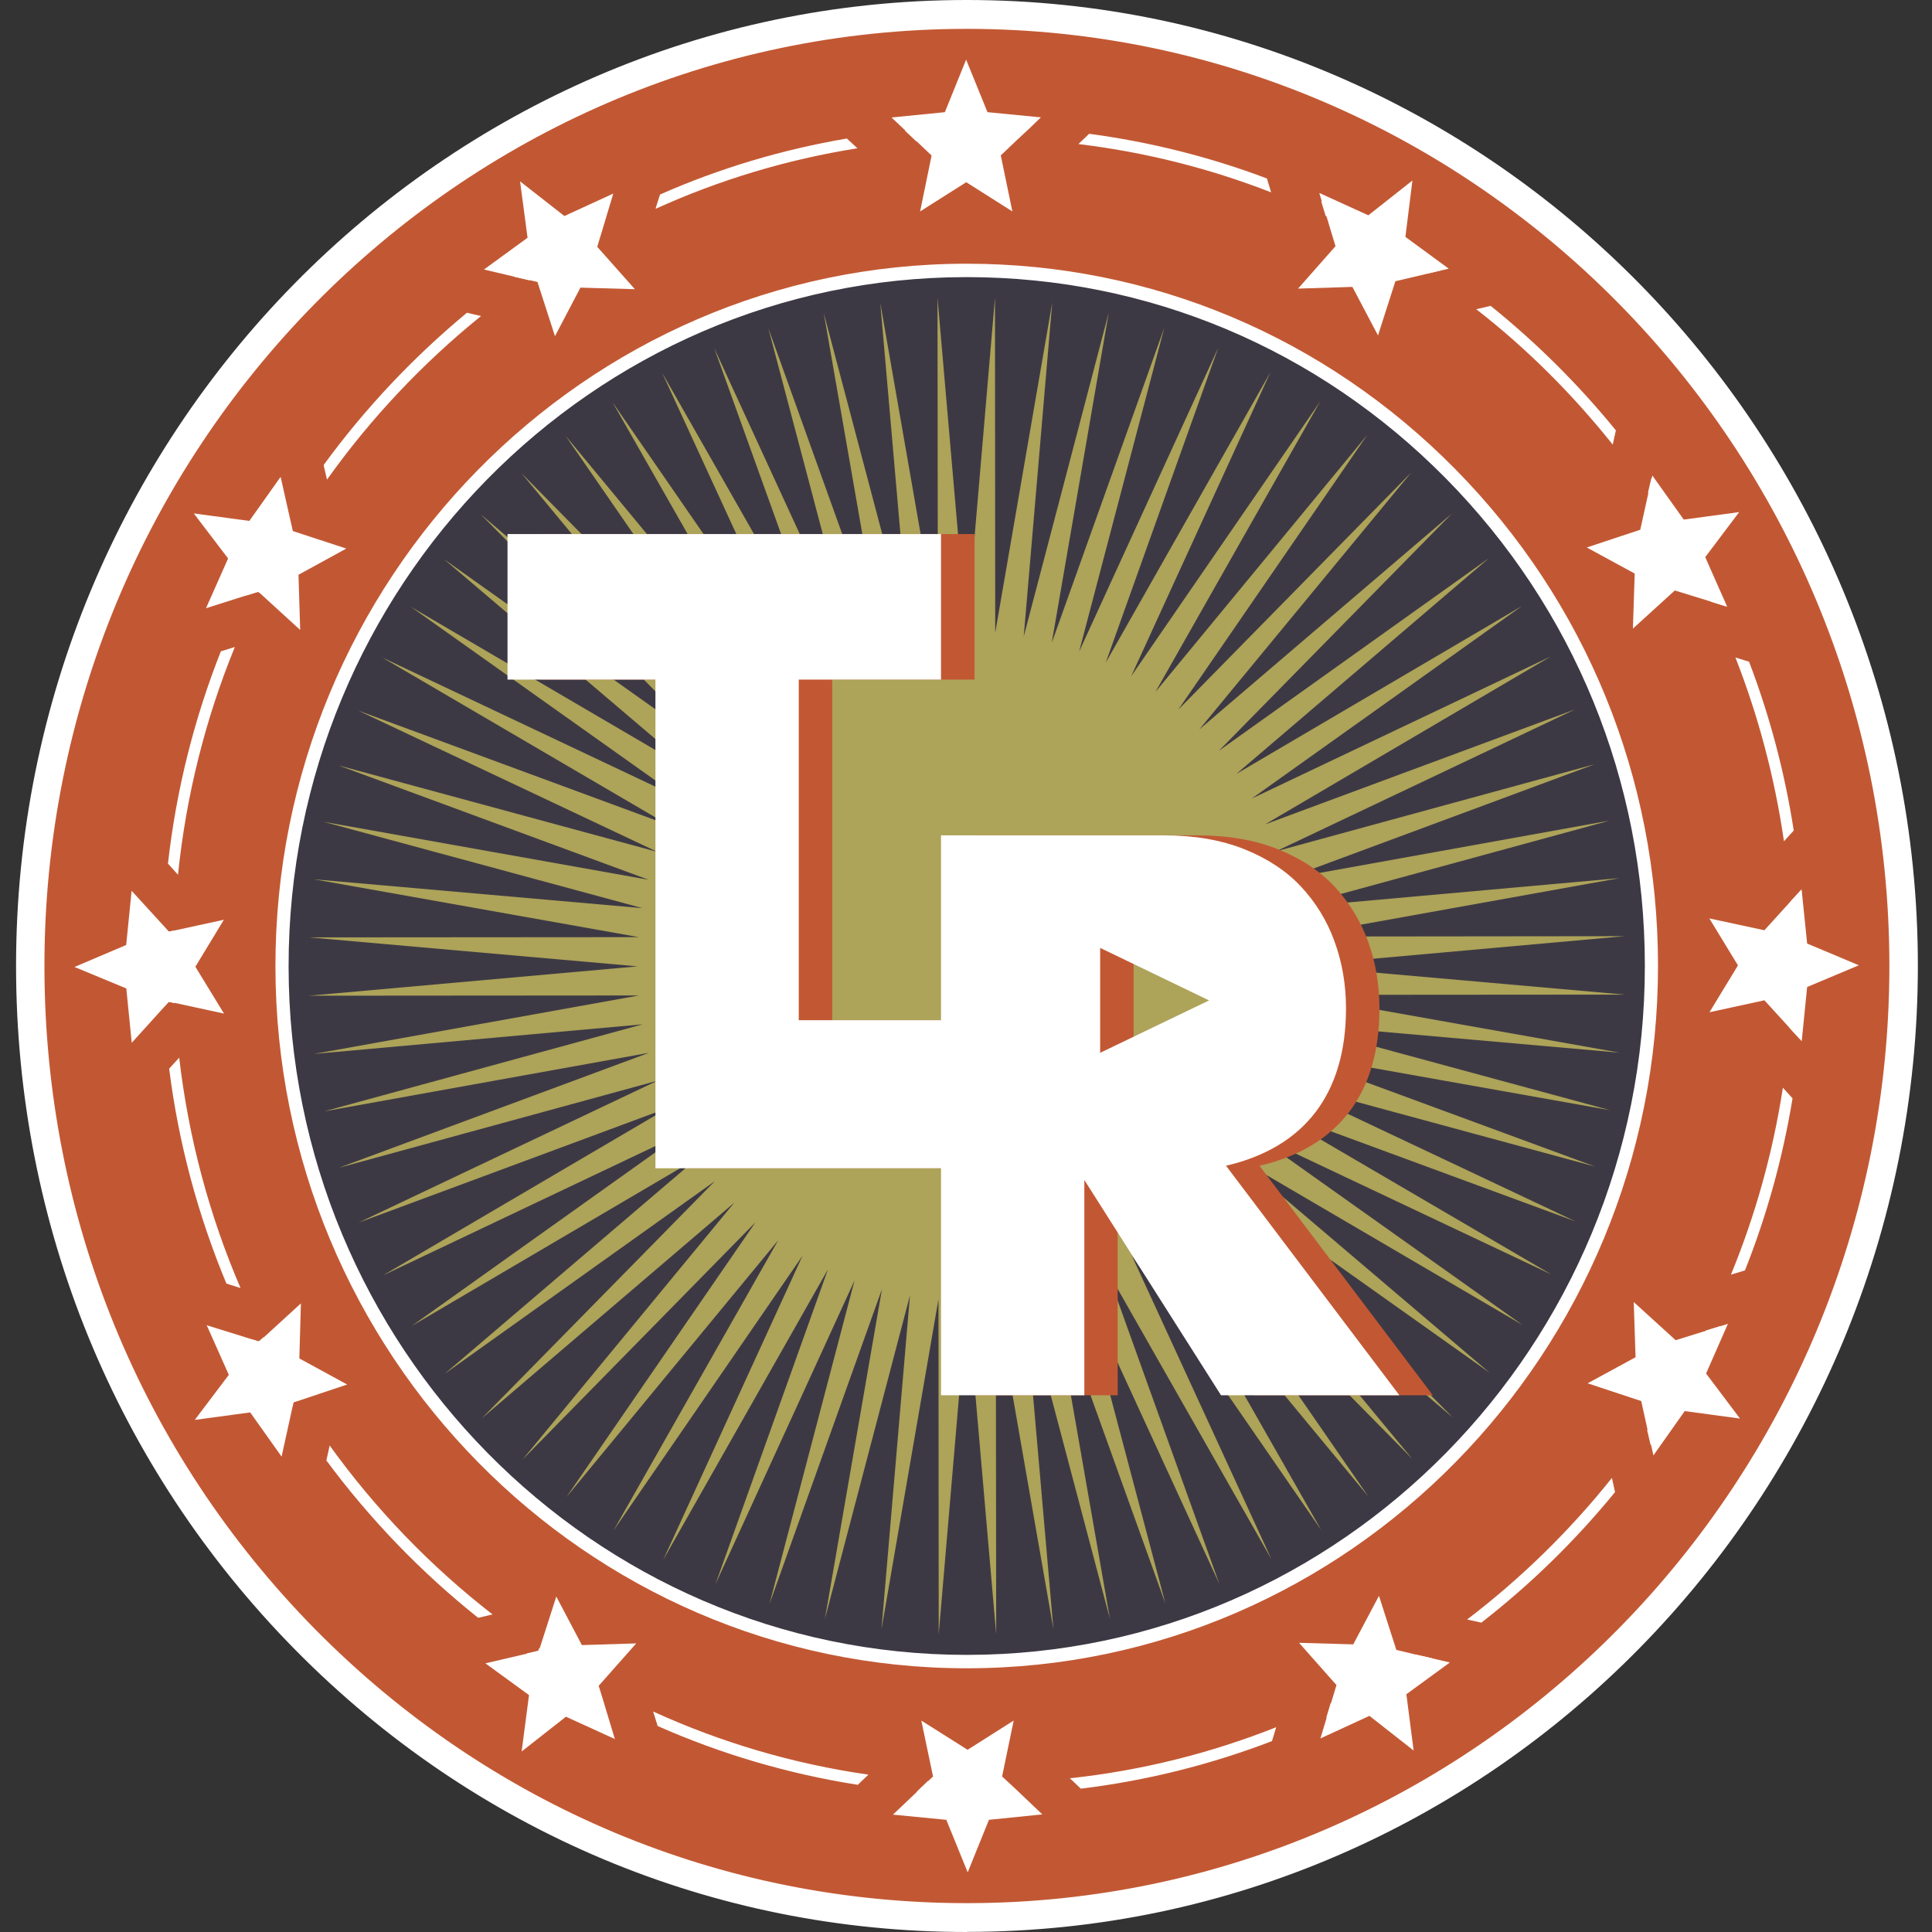 <?xml version="1.0" encoding="UTF-8"?> <svg xmlns="http://www.w3.org/2000/svg" width="16" height="16" viewBox="0 0 16 16" fill="none"><rect x="0" y="0" width="16" height="16" fill="#333333" stroke="none"/><g clip-path="url(#clip0_2953_23246)"><path d="M15.764 7.993C15.768 12.345 12.298 15.877 8.014 15.88C3.73 15.884 0.254 12.359 0.25 8.008C0.246 3.655 3.716 0.124 7.999 0.119C12.284 0.116 15.76 3.641 15.764 7.992" fill="#C25833"></path><path d="M8.007 16C5.906 16 3.931 15.17 2.444 13.662C0.956 12.152 0.135 10.144 0.133 8.007C0.129 3.596 3.658 0.004 8 0C8.002 0 8.005 0 8.008 0C12.347 0 15.879 3.584 15.883 7.992C15.886 12.404 12.357 15.996 8.015 15.999C8.013 15.999 8.01 15.999 8.008 15.999M8.008 0.239H8.001C3.788 0.243 0.364 3.728 0.368 8.007C0.37 10.08 1.167 12.028 2.61 13.493C4.053 14.955 5.97 15.761 8.007 15.761H8.015C12.227 15.757 15.651 12.272 15.647 7.992C15.643 3.716 12.217 0.239 8.007 0.239" fill="white"></path><path d="M13.677 7.995C13.68 11.176 11.144 13.758 8.012 13.76C4.88 13.763 2.339 11.187 2.336 8.005C2.333 4.823 4.869 2.242 8.001 2.239C11.133 2.236 13.674 4.813 13.677 7.995Z" fill="#3D3944"></path><path d="M8.006 13.816C4.852 13.816 2.284 11.21 2.281 8.005C2.279 4.798 4.844 2.187 8.001 2.184H8.006C9.534 2.184 10.97 2.788 12.051 3.884C13.133 4.981 13.73 6.441 13.731 7.995C13.734 11.202 11.169 13.813 8.012 13.816H8.006ZM8.006 2.295H8.001C4.904 2.297 2.388 4.859 2.39 8.005C2.393 11.149 4.912 13.705 8.006 13.705H8.012C11.109 13.702 13.625 11.14 13.622 7.995C13.621 6.47 13.036 5.039 11.974 3.962C10.913 2.887 9.505 2.295 8.006 2.295Z" fill="white"></path><path d="M8.004 5.23L8.24 2.465L8.242 5.24L8.714 2.507L8.478 5.272L9.182 2.59L8.71 5.324L9.642 2.715L8.937 5.396L10.089 2.88L9.157 5.488L10.521 3.083L9.368 5.6L10.933 3.325L9.569 5.73L11.323 3.602L9.758 5.877L11.688 3.912L9.933 6.04L12.024 4.253L10.094 6.218L12.33 4.623L10.239 6.409L12.604 5.019L10.367 6.613L12.842 5.437L10.477 6.827L13.044 5.875L10.568 7.05L13.207 6.329L10.64 7.281L13.33 6.796L10.692 7.516L13.414 7.272L10.723 7.756L13.455 7.753L10.734 7.997L13.456 8.237L10.723 8.239L13.415 8.718L10.693 8.478L13.333 9.194L10.642 8.715L13.21 9.661L10.57 8.945L13.047 10.115L10.479 9.169L12.847 10.554L10.37 9.383L12.609 10.973L10.242 9.587L12.337 11.369L10.097 9.779L12.031 11.739L9.937 9.957L11.695 12.081L9.762 10.12L11.331 12.392L9.573 10.268L10.941 12.67L9.373 10.398L10.529 12.912L9.162 10.509L10.098 13.117L8.942 10.602L9.652 13.282L8.715 10.675L9.192 13.407L8.483 10.728L8.724 13.492L8.247 10.759L8.25 13.534L8.01 10.77L7.774 13.535L7.772 10.76L7.3 13.493L7.536 10.728L6.831 13.41L7.304 10.676L6.372 13.285L7.077 10.604L5.925 13.12L6.857 10.512L5.493 12.917L6.646 10.4L5.081 12.675L6.445 10.271L4.691 12.398L6.256 10.123L4.327 12.088L6.081 9.96L3.99 11.746L5.92 9.782L3.683 11.377L5.775 9.591L3.41 10.981L5.647 9.387L3.172 10.562L5.537 9.173L2.97 10.125L5.445 8.95L2.807 9.671L5.374 8.719L2.684 9.204L5.322 8.483L2.601 8.728L5.291 8.244L2.559 8.246L5.28 8.003L2.559 7.763L5.291 7.761L2.6 7.282L5.321 7.521L2.681 6.806L5.372 7.286L2.804 6.339L5.444 7.055L2.967 5.885L5.535 6.832L3.167 5.446L5.644 6.617L3.405 5.027L5.772 6.413L3.677 4.631L5.917 6.221L3.983 4.261L6.077 6.043L4.319 3.919L6.252 5.88L4.683 3.608L6.441 5.732L5.072 3.33L6.641 5.603L5.484 3.088L6.853 5.491L5.915 2.883L7.072 5.398L6.363 2.718L7.299 5.325L6.822 2.592L7.531 5.272L7.29 2.508L7.767 5.241L7.764 2.466L8.004 5.23Z" fill="#ADA359"></path><path d="M3.922 2.603L3.867 2.59C3.422 2.959 3.023 3.382 2.681 3.85L2.683 3.864L2.708 3.972C3.07 3.464 3.501 3.007 3.984 2.617L3.922 2.603ZM8.134 1.051C7.919 1.051 7.705 1.061 7.494 1.082L7.587 1.169C7.767 1.154 7.95 1.146 8.134 1.146C8.231 1.146 8.328 1.148 8.425 1.152L8.521 1.062C8.393 1.054 8.263 1.051 8.134 1.051M10.941 1.665L10.978 1.787C11.271 1.926 11.551 2.087 11.819 2.266L11.944 2.236C11.628 2.018 11.293 1.826 10.94 1.665M13.677 3.956L13.648 4.079C13.845 4.366 14.02 4.669 14.172 4.984L14.293 5.022C14.119 4.646 13.912 4.29 13.677 3.956ZM14.765 9.008C14.682 9.548 14.536 10.067 14.335 10.556L14.451 10.521C14.631 10.068 14.764 9.591 14.845 9.096L14.765 9.008ZM13.349 12.24C12.998 12.679 12.595 13.073 12.15 13.412L12.268 13.438C12.676 13.121 13.047 12.758 13.375 12.357L13.349 12.239V12.24ZM8.86 14.727L8.883 14.748L8.951 14.813C9.501 14.746 10.031 14.612 10.534 14.419L10.569 14.304C10.03 14.518 9.456 14.663 8.86 14.727ZM5.409 14.174L5.445 14.289L5.446 14.294C5.968 14.525 6.524 14.69 7.104 14.781L7.137 14.749L7.192 14.697C6.566 14.607 5.967 14.429 5.409 14.174M2.73 11.972L2.703 12.095C3.064 12.582 3.487 13.021 3.96 13.398L4.079 13.37C3.566 12.972 3.112 12.501 2.73 11.971M1.829 5.394C1.61 5.948 1.46 6.537 1.391 7.152L1.474 7.244C1.542 6.583 1.703 5.949 1.945 5.358L1.83 5.394L1.829 5.394ZM1.442 7.706L1.396 7.716L1.35 7.666C1.346 7.764 1.344 7.863 1.344 7.963C1.344 8.091 1.348 8.216 1.354 8.343L1.396 8.297L1.446 8.308C1.44 8.194 1.437 8.079 1.437 7.964C1.437 7.878 1.438 7.792 1.442 7.707M1.484 8.759L1.401 8.85C1.479 9.473 1.642 10.07 1.875 10.63L1.992 10.667C1.735 10.07 1.562 9.429 1.484 8.759M2.182 11.074L2.142 11.11L2.086 11.092C2.187 11.292 2.296 11.486 2.414 11.672L2.427 11.613L2.479 11.596C2.372 11.427 2.273 11.252 2.182 11.073M4.954 13.961L4.962 13.951C4.791 13.858 4.626 13.757 4.465 13.648L4.458 13.671L4.362 13.693C4.562 13.829 4.772 13.957 4.987 14.07L4.954 13.961V13.961ZM8.35 14.762C8.283 14.765 8.214 14.766 8.147 14.766C7.991 14.766 7.837 14.761 7.684 14.75L7.591 14.839C7.774 14.854 7.96 14.861 8.148 14.861C8.248 14.861 8.348 14.858 8.448 14.854L8.35 14.763L8.35 14.762ZM11.732 13.705C11.504 13.853 11.267 13.986 11.02 14.105L10.983 14.227C11.288 14.085 11.58 13.919 11.859 13.733L11.732 13.704L11.732 13.705ZM14.127 11.02C13.985 11.307 13.822 11.583 13.641 11.844L13.67 11.968C13.889 11.657 14.084 11.328 14.25 10.981L14.127 11.019V11.02ZM14.914 7.372L14.827 7.467C14.838 7.627 14.844 7.788 14.844 7.95C14.844 8.14 14.837 8.329 14.821 8.514L14.907 8.607C14.928 8.391 14.938 8.172 14.938 7.95C14.938 7.755 14.93 7.563 14.914 7.372ZM14.485 5.48L14.372 5.445C14.561 5.927 14.697 6.437 14.774 6.967L14.855 6.878C14.78 6.394 14.655 5.925 14.485 5.48ZM12.344 2.533L12.226 2.561C12.645 2.887 13.023 3.265 13.356 3.682L13.382 3.564C13.073 3.185 12.725 2.839 12.345 2.533M10.492 1.478C10.023 1.301 9.53 1.176 9.02 1.108L8.931 1.193C9.487 1.26 10.022 1.396 10.527 1.593L10.492 1.478ZM7.014 1.147C6.474 1.239 5.955 1.395 5.466 1.611L5.433 1.715L5.43 1.729C5.955 1.491 6.514 1.321 7.101 1.228L7.014 1.148V1.147ZM4.259 2.292L4.382 2.321C4.571 2.191 4.766 2.069 4.969 1.959L5.008 1.829C4.748 1.967 4.498 2.122 4.259 2.292ZM2.421 4.397L2.393 4.273C2.26 4.486 2.14 4.706 2.031 4.934L2.136 4.901L2.147 4.91C2.232 4.735 2.325 4.565 2.427 4.4L2.421 4.397ZM2.421 4.397L2.393 4.273C2.26 4.486 2.14 4.706 2.031 4.934L2.136 4.901L2.147 4.91C2.232 4.735 2.325 4.565 2.427 4.4L2.421 4.397Z" fill="white"></path><path d="M8.62 0.972L8.526 1.063L8.43 1.152L8.288 1.287L8.384 1.751L8.002 1.509L7.62 1.751L7.715 1.288L7.591 1.17L7.499 1.082L7.383 0.973L7.825 0.929L8.001 0.494L8.178 0.929L8.62 0.972Z" fill="white"></path><path d="M5.258 2.395L4.807 2.382L4.596 2.784L4.451 2.335L4.385 2.32L4.262 2.292L4.008 2.232L4.369 1.969L4.307 1.502L4.674 1.789L5.079 1.603L5.011 1.829L4.972 1.958L4.946 2.044L5.258 2.395Z" fill="white"></path><path d="M2.472 4.76L2.486 5.217L2.15 4.91L2.14 4.901L2.034 4.933L1.706 5.037L1.889 4.625L1.605 4.252L2.065 4.314L2.324 3.949L2.397 4.274L2.425 4.397L2.431 4.4L2.868 4.543L2.472 4.76Z" fill="white"></path><path d="M1.618 8.006L1.855 8.394L1.449 8.306L1.399 8.296L1.357 8.342L1.091 8.636L1.046 8.186L0.617 8.008L1.045 7.826L1.09 7.377L1.353 7.665L1.399 7.716L1.445 7.706L1.854 7.617L1.618 8.006Z" fill="white"></path><path d="M2.875 11.466L2.483 11.597L2.432 11.613L2.418 11.672L2.332 12.063L2.072 11.697L1.613 11.759L1.895 11.386L1.712 10.975L2.091 11.093L2.147 11.11L2.186 11.074L2.492 10.794L2.479 11.25L2.875 11.466Z" fill="white"></path><path d="M4.992 14.071L5.092 14.402L4.687 14.217L4.32 14.505L4.381 14.038L4.02 13.775L4.367 13.694L4.463 13.671L4.47 13.649L4.607 13.222L4.819 13.624L5.269 13.61L4.967 13.951L4.958 13.961L4.992 14.071Z" fill="white"></path><path d="M8.632 15.026L8.19 15.071L8.014 15.506L7.837 15.071L7.395 15.028L7.594 14.839L7.687 14.75L7.727 14.712L7.63 14.249L8.013 14.491L8.395 14.249L8.299 14.712L8.353 14.762L8.45 14.853L8.632 15.026Z" fill="white"></path><path d="M11.647 14.031L11.707 14.497L11.341 14.21L10.935 14.397L10.986 14.228L11.023 14.105L11.068 13.955L10.758 13.605L11.207 13.618L11.42 13.216L11.564 13.664L11.735 13.705L11.862 13.734L12.007 13.768L11.647 14.031Z" fill="white"></path><path d="M14.41 11.748L13.952 11.686L13.693 12.053L13.674 11.968L13.645 11.844L13.592 11.603L13.148 11.456L13.545 11.24L13.53 10.783L13.877 11.099L14.131 11.02L14.255 10.981L14.31 10.963L14.129 11.375L14.41 11.748Z" fill="white"></path><path d="M15.394 7.994L14.966 8.174L14.921 8.623L14.908 8.608L14.822 8.514L14.612 8.284L14.157 8.383L14.393 7.995L14.156 7.606L14.612 7.704L14.827 7.467L14.914 7.372L14.92 7.364L14.966 7.814L15.394 7.994Z" fill="white"></path><path d="M14.122 4.614L14.304 5.025L14.296 5.022L14.175 4.984L13.87 4.89L13.523 5.206L13.538 4.75L13.141 4.534L13.584 4.387L13.652 4.079L13.68 3.956L13.684 3.938L13.944 4.303L14.403 4.241L14.122 4.614Z" fill="white"></path><path d="M11.998 2.225L11.95 2.236L11.824 2.266L11.556 2.329L11.412 2.778L11.2 2.376L10.75 2.39L11.06 2.039L10.984 1.787L10.946 1.665L10.926 1.598L11.332 1.783L11.697 1.495L11.639 1.962L11.998 2.225Z" fill="white"></path><path d="M10.432 9.654C10.759 9.577 11.005 9.429 11.172 9.21C11.34 8.99 11.424 8.703 11.424 8.351C11.424 8.154 11.392 7.969 11.33 7.797C11.267 7.625 11.174 7.474 11.052 7.342C10.929 7.211 10.773 7.109 10.583 7.033C10.393 6.957 10.171 6.918 9.917 6.918H8.071V8.449H6.892V5.628H8.071V4.423H4.48V5.628H5.705V9.675H8.07V11.555H9.256V9.772L10.389 11.555H11.866L10.431 9.655L10.432 9.654ZM9.388 8.719V7.85L10.291 8.285L9.388 8.719Z" fill="#C25833"></path><path d="M10.154 9.654C10.482 9.577 10.727 9.429 10.895 9.21C11.062 8.99 11.147 8.703 11.147 8.351C11.147 8.154 11.115 7.969 11.052 7.797C10.99 7.625 10.897 7.474 10.774 7.342C10.651 7.211 10.495 7.109 10.306 7.033C10.116 6.957 9.894 6.918 9.64 6.918H7.793V8.449H6.615V5.628H7.793V4.423H4.203V5.628H5.428V9.675H7.793V11.555H8.98V9.772L10.112 11.555H11.589L10.154 9.655V9.654ZM9.111 8.719V7.85L10.013 8.285L9.111 8.719Z" fill="white"></path></g><defs><clipPath id="clip0_2953_23246"><rect width="16" height="16" fill="white"></rect></clipPath></defs></svg> 